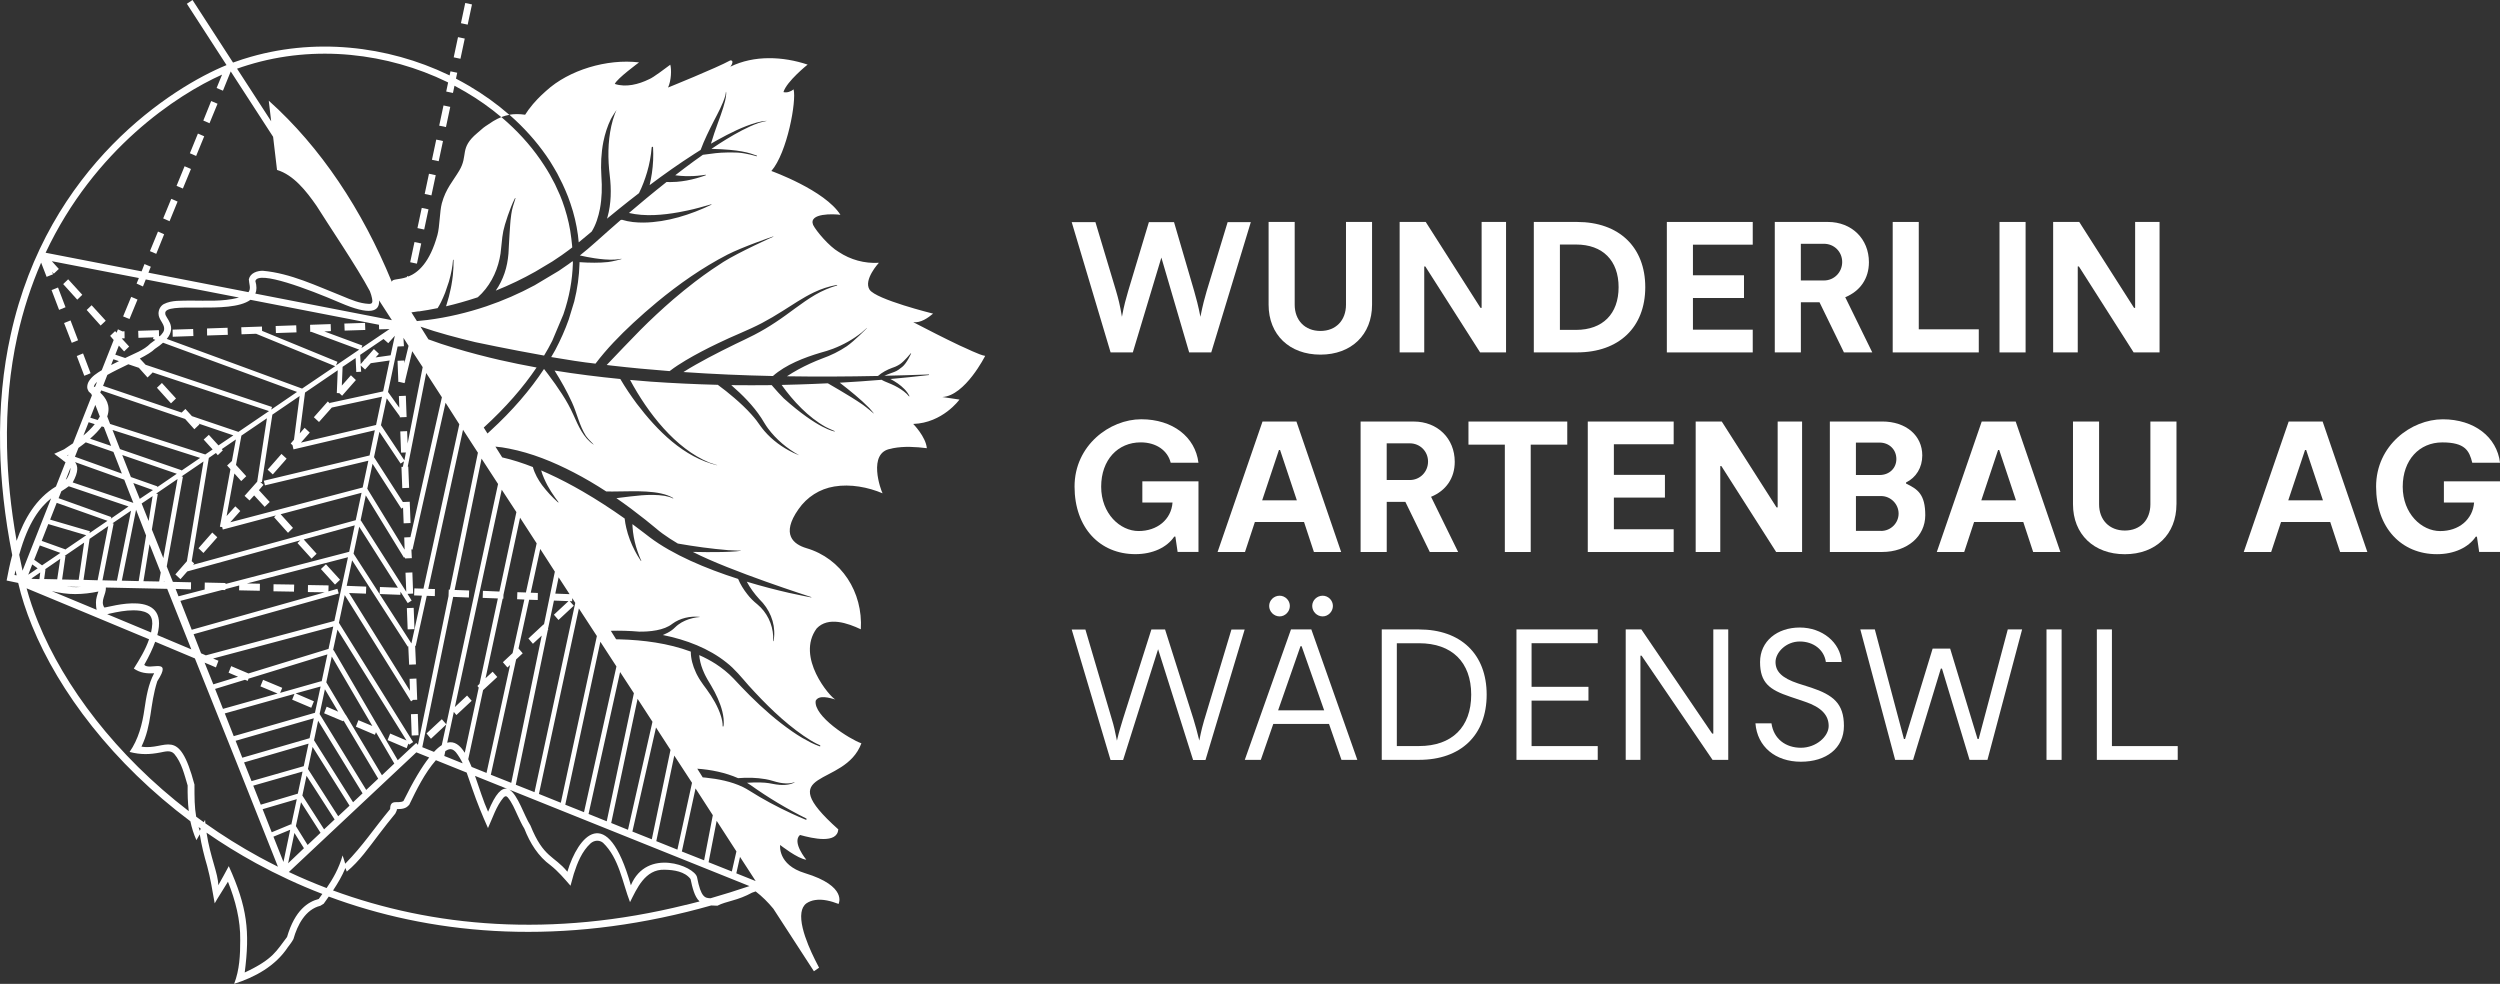 <?xml version="1.0" encoding="UTF-8"?>
<svg id="Ebene_2" data-name="Ebene 2" xmlns="http://www.w3.org/2000/svg" version="1.1" viewBox="0 0 7032 2767.4">
  <rect x="0" y="0" width="7032" height="2767.4" fill="#333333" stroke="none"/>
  <defs>
    <style>
      .cls-1 {
        fill: #fff;
        stroke-width: 0px;
      }
    </style>
  </defs>
  <g id="Ebene_2-2" data-name="Ebene 2-2">
    <path class="cls-1" d="M3186.4,991.3l80.3-266.8,78.2,266.8h62.1l111.3-366.5h-65.2l-59.1,194.5c-2.7,9-5.4,19-8.2,29.9-2.8,10.8-5.9,24.8-9.3,41.9-3-15.4-5.9-28.8-8.8-40.1-2.8-11.3-5.8-22.2-8.8-32.6l-56.6-193.6h-70.7l-58.2,193.6c-3,10.4-5.9,21-8.8,31.8-2.8,10.8-5.8,24.5-8.8,40.9-2.7-16-5.3-29.7-8-40.9s-5.5-21.8-8.5-31.8l-58.1-193.6h-66.7l109.4,366.5h62.5Z"/>
    <path class="cls-1" d="M3859.4,624.3h-73.4v232.7c0,44-28.3,73.9-71.9,73.9s-72.4-29.9-72.4-73.9v-232.7h-73.4v232.7c0,84.5,58.7,140.5,145.8,140.5s145.2-56.1,145.2-140.5v-232.7Z"/>
    <polygon class="cls-1" points="4006.1 749.6 4009.2 749.6 4163.3 991.3 4236.2 991.3 4236.2 624.3 4167.5 624.3 4167.5 865.9 4164.3 865.9 4010.3 624.3 3936.9 624.3 3936.9 624.3 3936.9 991.3 4006.1 991.3 4006.1 749.6"/>
    <path class="cls-1" d="M4627.8,807.7c0-112.7-73.9-183.4-191.9-183.4h-121.6v366.9h121.6c117.9,0,191.9-70.7,191.9-183.4h0ZM4433.3,927.9h-45.6v-240.1h45.6c74.9,0,119.5,45.1,119.5,120s-44.5,120-119.5,120.1h0Z"/>
    <polygon class="cls-1" points="4930.1 927.3 4761.9 927.3 4761.9 838.2 4905.5 838.2 4905.5 774.3 4761.9 774.3 4761.9 688.2 4930.1 688.2 4930.1 624.3 4688.5 624.3 4688.5 991.3 4930.1 991.3 4930.1 927.3"/>
    <path class="cls-1" d="M5065.4,850.2h52.5l68.7,141h79.7l-76-155.2c42-17.2,66.6-52.5,66.6-98.5,0-65.5-48.2-113.2-115.4-113.2h-149.4v367h73.4v-141h0ZM5065.4,685.7h65c28.8,0,51.3,22.5,51.3,51.3s-22.5,51.9-51.3,51.9h-65v-103.3Z"/>
    <polygon class="cls-1" points="5565.9 926.3 5397.1 926.3 5397.1 624.3 5323.8 624.3 5323.8 991.3 5565.9 991.3 5565.9 926.3"/>
    <rect class="cls-1" x="5624.2" y="624.3" width="73.4" height="367"/>
    <polygon class="cls-1" points="5844.3 749.5 5847.5 749.5 6001.5 991.3 6074.4 991.3 6074.4 624.3 6005.7 624.3 6005.7 865.9 6002.6 865.9 5848.5 624.3 5775.1 624.3 5775.1 624.3 5775.1 991.2 5844.3 991.2 5844.3 749.5"/>
    <path class="cls-1" d="M3208.5,1244.3c44,0,76,23.1,84.4,57.2h78.1c-8.9-72.4-72.4-122.2-160.9-122.2s-187.6,73.4-187.6,189.3,71.2,190.3,171.4,190.1c47.7,0,88.1-18.4,109-49.3h3.2l6.3,43h58.7v-198.6h-157.9v59.7h84.9c-3.6,48.2-43.4,80.2-95.4,80.2s-105.3-48.8-105.3-124.7,47.2-124.7,111.2-124.7h0Z"/>
    <path class="cls-1" d="M3646.6,1185.7h-95.4l-126.4,367h77.1l27.8-84.4h138.3l27.8,84.4h76.6l-125.8-367ZM3550.2,1407.4l47.2-141.6h3.2l47.2,141.6h-97.6,0Z"/>
    <path class="cls-1" d="M3900.6,1411.6h52.4l68.7,141h79.7l-76.1-155.2c42-17.2,66.6-52.4,66.6-98.5,0-65.5-48.2-113.2-115.4-113.2h-149.4v367h73.5v-141h0ZM3900.5,1247h65c28.8,0,51.3,22.5,51.3,51.3s-22.5,51.9-51.3,51.9h-65v-103.3Z"/>
    <polygon class="cls-1" points="4305.6 1552.7 4305.6 1250.7 4408.4 1250.7 4408.4 1185.7 4130.5 1185.7 4130.5 1250.7 4232.8 1250.7 4232.8 1552.7 4305.6 1552.7"/>
    <polygon class="cls-1" points="4707.7 1249.6 4707.7 1185.7 4466.1 1185.7 4466.1 1552.7 4707.7 1552.7 4707.7 1488.7 4539.5 1488.7 4539.5 1399.6 4683.1 1399.6 4683.1 1335.7 4539.5 1335.7 4539.5 1249.6 4707.7 1249.6"/>
    <polygon class="cls-1" points="5000.2 1427.3 4997.1 1427.3 4843 1185.7 4769.6 1185.7 4769.6 1552.7 4838.8 1552.7 4838.8 1311 4841.9 1311 4996 1552.7 5068.9 1552.7 5068.9 1185.7 5000.2 1185.7 5000.2 1427.3"/>
    <path class="cls-1" d="M5147,1552.6h147.3c70.3,0,121.1-44,121.1-103.3s-21.5-73.4-54-89.1v-3.2c28.2-13.6,45.6-41.9,45.6-76,0-55.5-45.1-95.4-112.7-95.4h-147.3v366.9h0ZM5291.1,1493.3h-70.7v-98h70.7c27.2,0,49.3,22.6,49.3,49.3s-22,48.8-49.3,48.8ZM5220.3,1244.9h66.6c27.3,0,47.2,19.9,47.2,46.1s-19.9,45.1-47.2,45.1h-66.6c0,0,0-91.2,0-91.2h0Z"/>
    <path class="cls-1" d="M5669.6,1185.7h-95.4l-126.4,367h77.1l27.8-84.4h138.4l27.8,84.4h76.6l-125.8-367h0ZM5573,1407.4l47.2-141.6h3.2l47.2,141.6h-97.6Z"/>
    <path class="cls-1" d="M6122,1418.4v-232.7h-73.4v232.7c0,44-28.3,73.9-71.9,73.9s-72.4-29.9-72.4-73.9v-232.7h-73.4v232.7c0,84.4,58.7,140.5,145.8,140.5s145.2-56.1,145.2-140.5Z"/>
    <path class="cls-1" d="M6437.6,1185.7l-126.4,367h77.1l27.8-84.4h138.4l27.8,84.4h76.6l-125.8-367h-95.4,0ZM6436.4,1407.4l47.2-141.6h3.2l47.2,141.6h-97.6Z"/>
    <path class="cls-1" d="M6874.2,1413.6h84.9c-3.6,48.2-43.4,80.2-95.4,80.2s-105.3-48.8-105.3-124.7,47.2-124.7,111.2-124.7,76,23.1,84.4,57.2h78.1c-8.9-72.4-72.4-122.2-161-122.2s-187.6,73.4-187.6,189.3,71.2,190.3,171.4,190.1c47.7,0,88.1-18.4,109-49.3h3.2l6.3,43h58.7v-198.6h-157.9v59.7h0Z"/>
    <path class="cls-1" d="M3691,1704.4c0,16.2,13.6,29.4,29.4,29.4s28.8-13.7,28.8-29.4-13.1-28.8-28.8-28.8-29.4,12.6-29.4,28.8Z"/>
    <path class="cls-1" d="M3569.9,1704.4c0,16.2,13.6,29.4,29.4,29.4s28.8-13.7,28.8-29.4-13.1-28.8-28.8-28.8-29.4,12.6-29.4,28.8Z"/>
    <path class="cls-1" d="M3631.3,1770.4l-130,367h45.1l35.1-101.2h156.7l35.1,101.2h44.6l-129.4-367h-57.2ZM3595.1,1998l62.9-180.3h3.2l63.4,180.3h-129.5,0Z"/>
    <path class="cls-1" d="M3991.4,1770.4h-104.8v366.9h104.8c117.9,0,190.3-69.7,190.3-183.4s-72.4-183.4-190.3-183.4h0ZM3991.4,2098.6h-62.4c0,0,0-289.3,0-289.3h62.4c92.8,0,146.8,53.4,146.8,144.6s-54,144.6-146.8,144.6h0Z"/>
    <polygon class="cls-1" points="4265.5 2137.4 4494.1 2137.4 4494.1 2098.6 4308 2098.6 4308 1970.7 4468 1970.7 4468 1931.9 4308 1931.9 4308 1809.2 4494.1 1809.2 4494.1 1770.4 4265.5 1770.4 4265.5 2137.4"/>
    <polygon class="cls-1" points="4819.2 2063.5 4816 2063.5 4616.8 1770.4 4572.8 1770.4 4572.8 2137.4 4614.2 2137.4 4614.2 1844.3 4617.4 1844.3 4817.1 2137.4 4861.2 2137.4 4861.2 1770.4 4819.2 1770.4 4819.2 2063.5"/>
    <path class="cls-1" d="M5093.7,1933.9l-36.1-11.5c-45.6-15.2-63.4-33.6-63.4-60.3s29.4-57.7,68.2-57.7,68.7,23.6,73.4,57.7h44.5c-3.7-55-54.5-97-117.9-97s-111.7,38.3-111.7,97,26.7,78.1,84.4,97.5l42,14.2c46.7,15.7,66.6,38.3,66.6,68.2s-35.6,61.3-78.1,61.3-76.6-24.6-82.8-68.7h-45.1c5.2,66.1,56.6,108,127.8,108s121.1-37.8,121.1-100.7-29.9-87-92.8-108h0Z"/>
    <polygon class="cls-1" points="5565.6 2078.7 5562.5 2078.7 5485.4 1824.4 5436.1 1824.4 5358.5 2078.7 5355.4 2078.7 5273.5 1770.4 5232.7 1770.4 5330.7 2137.4 5381.1 2137.4 5459.2 1880.6 5462.4 1880.6 5540 2137.4 5590.3 2137.4 5687.8 1770.4 5647.5 1770.4 5565.6 2078.7"/>
    <rect class="cls-1" x="5756.4" y="1770.4" width="42.5" height="367"/>
    <polygon class="cls-1" points="5940.4 1770.4 5898 1770.4 5898 2137.4 6125.5 2137.4 6125.5 2098.6 5940.4 2098.6 5940.4 1770.4"/>
    <path class="cls-1" d="M3387.8,2023.1c-2.1,6.9-4.3,15-6.7,24.6-2.4,9.5-5,21.4-7.7,35.4-2.8-11.6-5.5-22.3-8.2-32s-5.5-19.2-8.2-28.4l-79.9-252.1h-38.5l-80,252.1c-2.8,8.9-5.5,17.8-8.1,27-2.8,9-5.7,20.3-8.8,33.6-2.4-12.3-4.7-23.3-6.9-32.8-2.2-9.5-4.7-18.8-7.5-27.7l-74.3-252.1h-38.5l109.2,367h35.4l98.4-311.6,98.4,311.6h34.9l110.2-367h-37.2c0,0-75.9,252.5-75.9,252.5h0Z"/>
    <polygon class="cls-1" points="231.5 829.2 191.7 785.6 177.7 799.1 217.3 842.9 231.5 829.2"/>
    <polygon class="cls-1" points="297.4 902.1 257.7 858.6 243.8 871.9 283 915.7 297.4 902.1"/>
    <polygon class="cls-1" points="184.3 864.2 163.2 808.7 145 815.9 166.2 871.6 184.3 864.2"/>
    <polygon class="cls-1" points="237.1 1057 254.8 1049.8 233.6 994.1 215.9 1001.3 237.1 1057"/>
    <polygon class="cls-1" points="198.4 901.3 180.2 908.6 201.8 964.3 219.6 957.1 198.4 901.3"/>
    <polygon class="cls-1" points="558.2 1542.1 572.2 1555.4 611.2 1511.3 597.1 1497.9 558.2 1542.1"/>
    <polygon class="cls-1" points="574.4 383.4 556.7 375.7 534.1 431.1 551.7 438.7 574.4 383.4"/>
    <polygon class="cls-1" points="1146.7 1770.3 1165.9 1769.6 1163.6 1709.7 1144.4 1710.5 1146.7 1770.3"/>
    <polygon class="cls-1" points="495.1 1120.8 455.4 1077.3 441.4 1090.7 480.9 1134.5 495.1 1120.8"/>
    <polygon class="cls-1" points="485.5 927.2 485.8 947.2 544 945.2 543.3 925.4 485.5 927.2"/>
    <polygon class="cls-1" points="1026.8 908.2 968.6 910.1 969.4 929.9 1027.5 928.1 1026.8 908.2"/>
    <polygon class="cls-1" points="582.3 923.9 582.5 943.7 640.8 941.8 640.1 921.9 582.3 923.9"/>
    <polygon class="cls-1" points="611.9 291.8 594 284.2 571.9 339.1 589.3 346.7 611.9 291.8"/>
    <polygon class="cls-1" points="775.4 917 776.1 936.8 834 934.9 833.2 915 775.4 917"/>
    <polygon class="cls-1" points="537.1 475.4 519.2 467.6 496.6 522.8 514.4 530.3 537.1 475.4"/>
    <polygon class="cls-1" points="916.8 1587.2 902.6 1600.6 942.3 1644.3 956.5 1630.7 916.8 1587.2"/>
    <polygon class="cls-1" points="769.2 1663.2 826.9 1664.2 827.5 1644.3 769.4 1643.4 769.2 1663.2"/>
    <polygon class="cls-1" points="386.8 842.6 369 835 346.3 890 364.2 897.4 386.8 842.6"/>
    <polygon class="cls-1" points="1155.9 2008.9 1158.1 2068.9 1177.3 2068.1 1175.2 2008.2 1155.9 2008.9"/>
    <polygon class="cls-1" points="752.8 1321.1 767.3 1334.5 806.2 1290.2 791.7 1276.8 752.8 1321.1"/>
    <polygon class="cls-1" points="461.7 659 444.4 651.3 421.7 706.4 439.5 714 461.7 659"/>
    <polygon class="cls-1" points="499.5 567 481.7 559.3 459 614.3 476.9 622.3 499.5 567"/>
    <rect class="cls-1" x="1201.1" y="413.1" width="58.1" height="19.4" transform="translate(561.2 1538.4) rotate(-78)"/>
    <rect class="cls-1" x="1221.4" y="317.1" width="58.1" height="19.4" transform="translate(671.3 1482.2) rotate(-78)"/>
    <rect class="cls-1" x="1262.2" y="125" width="58.1" height="19.4" transform="translate(891.5 1369.9) rotate(-78)"/>
    <rect class="cls-1" x="1282.6" y="29" width="58.1" height="19.4" transform="translate(1001.5 1313.8) rotate(-78)"/>
    <rect class="cls-1" x="1139.9" y="701.2" width="58.1" height="19.4" transform="translate(230.9 1706.8) rotate(-78)"/>
    <rect class="cls-1" x="1180.7" y="509.1" width="58.1" height="19.4" transform="translate(451.1 1594.6) rotate(-78)"/>
    <rect class="cls-1" x="1160.3" y="605.2" width="58.1" height="19.4" transform="translate(341 1650.7) rotate(-78)"/>
    <path class="cls-1" d="M1177.4,876.1c17.9-2.6,35.8-5.7,53.6-9.4,3.6-5.6,6.7-11.4,9.6-17.2,4.1-8.6,8-17.2,11.5-26.2l10.6-31.2h0c3.2-10.8,5.8-21.9,7.9-33,.4-3,1.8-11.2,2.2-14.2.3-3,.9-10,1.4-13.6,0-.4.3-.7.8-.7s.8.3.8.9c0,14.2-.4,28.6-2,42.9-1,9.3-2.4,18.5-4,27.6l-2,10.1c-3,14.8-6.8,29.4-11.4,43.8-.5,1.7-1.2,3.7-1.8,5.7,28.7-6.7,57-14.8,85-24,1.5-.4,2.9-.9,4.4-1.5,31.6-27.9,52.5-67.2,61.2-108.3,1-4.6,1.9-9.5,2.7-14.4l2.8-25.8c3.3-33,4.2-40.7,17.8-81.3,5.8-16.6,12-33.2,20-48.8.2-.3.6-.5.9-.3.4.2.6.7.4,1.2-4.7,14.7-9.8,29.4-11.7,44.6-4.1,31.4-2.1,22.9-5,57.8-.8,10-1.3,20.1-1.7,30.2l-.3,5.9c-.3,5.7-.5,11.2-.9,16.7-1.6,18.5-4.9,37-11,54.7-5.9,17.4-14.2,34.1-24.7,49.2,38.5-15.5,75.9-33.4,111.8-53.7l47.5-28.4c8.5-5.5,18.1-12.3,26.5-17.8,2.2-1.7,15.9-11.5,18.5-13.4,3.6-2.7,7.2-5.4,10.8-8.2,0-1.5-.2-3-.3-4.5l-2.3-21c-3.3-29.1-9.8-57.3-18.5-84.8l-6.5-19.1-.5-1.4c-2.2-5.4-4.1-10.6-6.3-16l-14.2-31.2c-9.2-18.3-19.2-35.9-30.4-53-28.1-43.7-62.9-84.1-103-120.4l-15.6-13.7c-.6-.5-1.3-1-1.9-1.5-7.2,2.8-14.2,6.4-21.4,10.6-.9.5-1.7,1-2.6,1.6l-20.5,13.5c-8.5,5.6-15.2,13-23.2,19.2-51.2,42.9-24.4,62-50.7,105.8-17.2,29.1-37.8,50.6-48.9,91.8-6.3,23.7-5.8,65.5-12.4,89.2-21.6,77.9-54.2,105.5-81.2,116.5l-4.2-.9-.6,2.7c-23.3,8.1-41.2,4.6-42.1,13.1-.3-.3-.4-.5-.7-.8-82.8-201.5-199.2-377.4-345.6-508.5,2,17.3,4.3,37.2,6.8,58l-96-148c10-3.6,20.2-6.9,30.3-10,190.6-58.8,393.9-33.5,560.5,47.3l2.9,1.5-5.4,25.5,19,4,4.3-20.4c10.2,5.7,20.9,11.5,31.1,17.4,35.9,21,69.6,44.8,100.5,70.9,7.3-2.9,14.8-5.1,22.6-6.4l-.7-.7c-34.4-30-72.3-57.2-112.8-80.9-12-7.1-24.2-13.7-36.5-20.2l3.5-16.6-19-4-2.5,11.6-3-1.5c-171.1-82.1-379.6-106.9-574.7-45.3h0c-1.1.3-2.2.7-3.3,1-.8.3-1.5.4-2.2.7h0c-8.7,2.8-17.3,5.8-25.9,8.9L541.5,0l-15.9,10.6,111.6,172.5C487.2,244.3,134.4,464.9,29.9,942.4,8.8,1037.4-2,1142.8.3,1258.7c2.1,93.7,12.6,194.3,34.1,302.7-6.4,24-11.5,48.2-15.8,71.5,11,2.3,21.9,4.6,32.6,6.8h-.3l.4.4c8.8,38.5,21.9,78.6,38.5,119.5,75.4,185.5,228.4,388.2,445.7,550.5,3.8,18.2,9.3,36,17,53.1,3-5.4,6.4-11,9.4-16.4,4.8,30.3,12.3,60.3,20.9,89.5,9.5,34.9,14.6,69.4,21.1,104.7,3.6-7.6,33.1-53.3,37.3-60.9,20.9,52.3,35.4,107.6,34.5,164.6,0,41.1-1.8,83.1-17.1,122.6,58.3-18.4,116.2-49.9,151-102.9,5.7-7.6,11.4-14.6,15.8-23,11.2-39.7,33.7-83.3,75.7-93.6,3.1-1.9,6.4-3.9,9.4-5.8,4.7-6.6,9.5-13.3,14.2-20.1,282.1,104.8,622.5,138.5,1008.4,42.9,22.2-5.5,44.7-11.5,67.3-17.9,5.8.3,11.7.4,17.5.7,12.7-6.6,26.8-10,40.8-14.2,19.5-5.3,38.6-12.5,56.5-22.4,3.4-1.2,6.9-2.4,10.3-3.6,18.5,14.2,34.9,30.6,49.8,48.7l114.1,175.9,14.4-10h0v-.2c-7.4-14.6-57.1-104.5-49.5-155,1.6-10.7,5.9-19.7,13.8-25.7,7.5-5.1,15.8-8.1,24.5-9.4,21.4-3.5,45.1,2.8,66.1,10.9,0,0,26.4-49.8-94.6-86.6-77.7-23.6-69.7-79.2-69.7-79.2,0,0,49.6,39.1,73.6,41.4,0,0-41.2-49.1-17.8-69.6,36.1,10,104.5,25.6,107.8-15.7-192.9-172.4,18.1-115.4,64.9-242.1-33.2-11.5-135.2-76.5-128.5-119.7,9.1-17.6,39.7-7.9,55.2-3.6-14.6-6.5-112.1-119.1-52.4-199.9,32.5-34.3,87.6-14.8,124.1,2.5,6.4-104.6-54.5-199.3-152.9-228.2-36.1-10.7-72.7-38.3-22.4-109.6,23.8-34.4,59.9-57.3,100.8-63.9,45.5-7.6,95.1,2,135.7,19.2-4.6-8-43.7-115,23.6-125.4,2-.5,3.9-.9,5.9-1.5,31.1-5.9,63.9-3.9,95,0-2.9-32.4-38.3-68.2-38.3-68.2,82.7-2.8,129.9-68.2,130.1-68.6l-48.1-7.1c64.2-3.7,120.4-115.8,120.4-115.8-15.8-2-56.6-23-71.8-29.2-41.9-19.9-91.1-45-130.6-65.6,21,2.7,41.4-11.9,55.9-24,0,0-160.8-39.7-178.7-67.5s26.2-75.5,26.2-75.5c-40.6,2.4-79.7-8.5-113.1-30.6-26.7-15.5-62.9-58.1-71.9-76-13.5-33.9,58.6-31,76.9-28.3-43.8-69.4-194.2-123.3-194.3-123.3,44.7-51.4,71.1-197.6,62.5-229.6-7.2,6-19,10.4-28.5,7.6,8.8-30,67.8-77.2,68-77.3-69.6-23.2-150.3-27-217.4,5.9,4.3-4.6,10.9-19-.2-17.7-37.2,20.6-174.7,76.2-175,76.3,9.2-19.9,10-50.8,6.3-64.2-11.1,7.9-47.9,36.6-60,41-28.9,14.2-64.9,23.5-96.1,13.1,5.8-14.9,68.2-60.5,68.2-60.6-90.4-10.8-197.4,21.6-261,79.8-1.4,1.2-2.7,2.3-3.9,3.5-7.3,6.5-14.2,13.1-20.9,20.1-4.3,4.5-8.4,9.1-12.4,13.7-10.4,12.4-17.2,22-22.2,30.1-16.7-2.4-31-2.3-44.4,0l16.4,14.8c37.8,35.3,70.8,74.2,97.9,116,6.9,11.6,14,22.6,20.4,34.4l14.8,29.4c5.6,11.8,10.8,24,15.6,36.2l6.8,19.1c9.9,28.5,16.9,58.3,21,88.5l2.2,20.6c8.2-6.8,20.3-16.7,28.2-23.4,2.7-2.3,5.6-4.7,8.4-7.1,11.9-19.2,18.7-41.6,23.1-64,5.6-29.7,6.3-60.5,4.1-91.4-2.2-32.5-.7-65.4,5.6-97.4,4.5-21.9,11.2-43.4,21-63.4,4.6-8.9,15.9-25.6,16-25.7,0,0,.2,0,0,0,0,.2-3.3,7.2-4.7,11-4.2,10.9-7.4,22.6-10,34-10.1,45.7-10,93-4.4,139.3,4.7,38.4,4.3,79.1-6.4,117.1-.4,1.5-.9,3-1.5,4.5,12.1-10,23.9-19.7,34.7-28.3,18.4-14.7,36.7-29.4,55.4-43.6,9.4-18.8,16.8-38.8,22.8-58.9,6.7-22.8,11-46,12.9-69.6,0-1.2,1-2,2.2-2s1.6.7,1.7,1.6c1.4,24.2.3,48.9-3.3,73-1.6,10.8-3.9,22.5-6.4,33.4,41-30.8,82.9-60.4,126.1-88.1,5.8-3.7,11.5-7.3,17.4-11,10.3-28,23.7-54.8,37.2-81.4,11.6-22.4,24.9-46.5,32.1-70.8.9-3.5,1.8-10.5,1.8-10.8,0-.3.3-.9.6-.2s.3,3.9.3,5.8c-.9,13.1-4.7,25.9-8.5,38.5-4.1,13.6-9.9,29-14.8,42.6-7.1,19.5-13.8,39-19.7,58.8,5.9-3.5,11.8-6.8,17.7-10.1,35.4-19.5,71.9-38.2,111-49.4,8.9-2.3,19.9-4.9,27.6-4.7.4,0,.3.3,0,.3-.5,0-15.2,3.2-22.4,5.6-16,5.7-31.4,12.9-46.5,20.7-29.6,15.5-58.2,33.3-86,52.1,80.6,2.1,105.6,10.9,127.6,18.9,1.3,1.2,0,2.1-1,1.9-.9-.3-26.5-8.3-52.1-10.3-19.3-.6-42.8-.6-62,1.5-12.2,1.4-24.5,2.9-36.6,4.7-8.8,6.2-17.4,12.5-26.1,18.6-17.4,12.7-34.6,25.8-51.6,38.9,1.5.2,2.8.3,4.4.6,15.5,2,31.7,2.3,47.4,1.6,2.2-.2,8.2-.5,10.3-.7,3.2-.3,8.8-.9,12-1.3,2.9-.4,8-1.2,11.2-1.6.4,0,.9.2.9.6s0,.9-.5.9l-5.8,2.1c-2,.7-4.7,1.7-6.6,2.2-3.9,1.3-9.4,3-13.4,4-18.2,5.1-36.9,8.6-55.8,10.1-6,.4-12.2.7-18.1.7s-6.9,0-10.4-.3c-20,15.8-39.7,31.9-59.5,48.2,0,.3-.3.5-.3.9,0,0-.4-.2-.4-.3-15.3,12.7-30.5,25.5-45.6,38.4,45,10.5,95.2,6,140.3-2.1,7.8-1.4,16.7-3.2,24.5-4.9,22.3-4.5,44.8-11.3,66.7-17.4.7-.2,1,.8.4,1.2-58.5,28.1-124.9,49.3-190,50.2-20.6.2-41.6-1.6-61.6-7.9h0c-1.3.3-2.3.4-3.6.7-14.8,12.9-50.4,44.1-70.2,62-13.9,12.4-30,26.3-44.6,37.7h0c13.7,3.1,27.7,5.8,41.6,7.9,18.5,2.7,37.2,4.6,56.1,3.8,6.3-.3,17.8-2.2,18.7-2.3.9-.2.9.7.3.9-1.6.8-24.7,6.7-37.4,8.2-12.8,1.4-25.6,1.9-38.5,1.9s-27.8-.5-41.8-1.5c0,1.5,0,2.9,0,4.4-1,34.8-5.8,70.1-14.8,106.1l-15.6,51.1c-10,28.2-22.6,56.7-37.8,85.5l-11.4,19.8c44.7,7.7,89.1,14.6,124.6,18.5,31.4-41.5,68-79,106-114.3,21.4-19.7,44.9-40.6,67.4-59.1,61.1-50.5,127.1-96.7,197.7-133.2,41.1-21.1,127.8-51.2,128.8-51.2.6-.2.9.4.3.7-.7.3-95.9,43-140.2,70.8-10,6.3-23.2,15.1-32.7,21.6-15.9,10.9-32.3,22.8-47.6,34.5-20,15.3-41.6,32.9-60.9,49.4-31.8,27.5-63.5,56.9-93.1,86.7-28.2,28.6-63.4,65.6-94.2,97.9,4.3.5,8.7.9,13.1,1.6,54.5,6.3,109.3,11.4,163.9,15.6.5-.3.9-.8,1.6-1.2,13.7-10.6,28.8-20.1,43.5-29,29-17.2,60.6-33.7,91.2-48.2,40.7-20.1,83.4-35.8,123.2-56.7,19.8-10.5,39.2-21.9,58.2-34,28.9-18,57.3-37.7,88.2-52.4,20.3-9.8,42-16.9,64-20.9.6,0,1.4.3,1.6.9,0,.2,0,.4-.3.5-21.6,6.2-42.2,15.1-61.6,26.3-39.1,22.9-73.7,52.6-111.8,77.4-19.1,12.8-39,24.5-59.4,35.1-17.4,9.1-36.2,17.6-53.8,26.2-24.9,12.2-51,25.2-75.4,38.2-23.4,12.7-47.6,25.8-70.4,40.4,83.8,5.8,167.7,9.4,251.7,11.2,36.1-32,88.3-52,133.6-65.5,11.8-3.2,24-6.8,35.4-11.2,29-11.1,56.6-26.5,80.9-45.9,4.8-4,14.1-12.3,14.2-12.5.2-.2.8-.3.4.3-.3.6-35.8,36.6-56.7,51-21.3,14.4-44.7,25.8-68.9,34.4-23.2,8.8-45.8,19.1-67.5,30.9-10.9,6-21.6,12.4-32,19.2,85.4,1.4,170.7.9,256.1-.9,11.7-10,25.4-17.5,40-22.8,3.2-1.2,6.9-2.3,10-3.8,4.2-1.8,8.2-4.1,12.1-6.7,12.1-8.2,30.1-30.4,30.3-30.6.2-.3.9-.7.9.3,0,1-12.6,28.2-25,38.1-6.9,5.5-14.2,11.4-22.4,14.2-6.4,2.1-12.5,4.4-18.7,6.9-3,1.3-6.1,2.6-9.2,3.9,41.6-.9,83.4-2.2,124.9-3.7.4,0,.8.3.8.7s-.3.9-.9,1c-35.9,4.1-71.7,7.9-107.6,11.1,7.1,3.9,14.2,8,20.8,12.7,13,9.3,25.3,20.6,32.4,35,.2.4,0,.9-.3,1.3-.2,0-.5,0-.6,0-8.6-10.5-19.7-18.5-31.4-25.2-11.7-6.9-24.4-11.8-36.9-17-3-1.5-6.2-2.8-9-4.6-39.1,3.2-78.4,6-117.7,8.2,28.8,22.4,57.4,45.1,83.1,71.2,4.5,4.7,12.3,14.5,12.6,15s-.3.5-.4.3c0-.3-19.6-16.8-30-24.2-21.3-14.7-43.4-28.1-65.6-41.2-10.8-6.3-22.2-13.2-33.2-19.4-27.5,1.4-54.9,2.4-82.3,3.3-15.8.5-31.8.9-47.7,1.3,32.7,45.9,75.4,91,123.4,117.9,8.2,4.5,24.3,11,25.6,11.8s0,1.5-.3,1.2c-.3-.3-45.1-5.8-142.7-93.1-10.1-10.3-19.9-20.9-29.3-31.9-1.6-1.8-3-3.6-4.5-5.3-38,.4-76.1.4-113.8,0,31.7,27.6,61.4,57.3,84.6,92.6,6.3,9.8,11.6,19.7,18.5,28.9,23.2,31.3,53.7,56.8,87.9,75.7,0,0,0,0,0,0-6-2.2-11.9-4.7-17.6-7.5-30.2-14.7-58-34.9-80-60.4-8.2-9.4-15.3-20-22.6-30-4.1-5.1-9.5-11.9-14-16.7-15-16.9-31.9-32.5-49.1-47.3-6.9-5.9-15.4-13-22.6-18.7-7.5-6-15.2-11.8-23-17.5-62.2-1.6-126.4-4.6-187.9-8.9-19.7-1.6-39.2-3.1-58.9-4.9,49.5,92.4,127.5,193.2,222.9,232.4,7.4,2.9,23.1,7.1,22.6,7.9-95.2-22.8-168.8-97.5-226.4-173.1-16.7-22.4-32.4-45.7-46.6-69.8-61.8-6.1-123.5-13.8-184.9-23.7,18.1,28.8,34.8,58.4,48.9,89.3,14.3,31,20.8,65.2,39.1,94.2,6.1,9.4,23.1,24.7,22.3,25.2-29.2-19.4-43.4-53.1-57.2-83.9-9.2-20.7-20-40.1-32.3-58.9-12.2-19-25.2-37.2-38.8-55.2-3.8-5.1-7.7-10.1-11.7-15.2-38.5,58.4-88.4,116.9-151.7,174.8l-7.3,6.7-10.5-16.7c61.6-56.3,110.8-112.8,148.6-168.9-34.6-6.3-69.1-13.3-103.3-21.1l-27.9-6.6c-46.4-11.3-92.4-24.2-137.9-39.1-11.8-4-23.4-8.1-35.1-12.4l-22.3-35.7c50.5,17.5,102.2,31,154.2,43.6,0,0,94.6,20.2,193.4,37.7l11.6-19.9c4.1-7.4,7.9-14.6,11.5-21.8l31.2-74.1c16.8-48.8,25.3-96.9,26.7-143.5,0-1.8,0-3.6,0-5.4-.6,0-1.2,0-1.8-.2-3.7,2.7-7.2,5.3-10.5,7.8-8.7,6-18.5,13-27.3,18.8l-68,40.6c-43.4,23.4-89,43.3-135.7,59.1-53.7,18.1-109.4,31.3-165.7,38.5-9.9,1.3-19.7,2.2-29.7,3.1l-15.4-24.5,20.5-3.1h0ZM1401,1361.1l-145.7,676.3-12.5-14.4-43.1,40.1,12.5,14.9,43-40.1-12.6,58c-6.9,4.4-14.1,10.6-21.9,19l-32.9-13.2,86.9-422.8,44.2,1.8.7-19.8-40.9-1.5,75.8-369.4,46.3,71.2h0ZM1599,1690.9l-41,38.2,12.9,14.8,43.1-40.1-11.5-13,6.8.5.4-8.9,8.4,13.4-114.6,532.4-52.7-20.9,90.2-435.5,1.5-1.2-1.2-1.2,16.8-80.1,40.9,1.5h0ZM1561.9,1669.7l9.4-45.8,30.8,47.3-40.2-1.5h0ZM1980.6,2419.9l-62.7-24.8,38.5-177.4,48.6,75.3-24.5,127ZM2015.8,2308.8l55.6,86-12.9,56.5-65.4-26,22.7-116.5h0ZM1905.3,2389.8l-59.3-23.8,50.6-240.7,49.9,76.6-41.1,187.8h0ZM1833.4,2360.8l-54.6-21.8,66.4-292.7,40.8,63-52.6,251.5h0ZM1766.3,2334l-47.1-19.1,74.2-349.2,41.9,64.5-68.9,303.8h0ZM1706.6,2310.1l-51.1-20.6,88.7-399.2,38.8,59.5-76.4,360.4h0ZM1642.7,2284.5l-52.7-21,98.7-458.4,45.2,69.5-91.2,409.9ZM1678.9,1789.1l-101.4,468.9-61.6-24.8,112.4-521.7,50.6,77.6h0ZM1530.1,1756.9l-.7-1-43.1,40.1,12.7,14.8,24.8-23-85.7,414.2-57.5-22.8,71.2-324.4,18.5-17.2-11.8-13.7,30-137,24.1.8.3-19.8-20-.8,26.7-123,41.1,63.8-30.7,149.2h0ZM1426.6,2218.8c-15.1-3.5-32.5,12.2-53.7,64.5-13.2-29.1-24.6-66.5-36.8-100.9l90.6,36.4h0ZM1479.3,1666.5l-24.1-.8-.7,19.8,20.4.9-33.1,150.7-27.3,25.6,12.8,14.8,7.5-6.9-66.3,303.5-41.9-16.9c-3.1-7.6-6.2-14.9-9.5-21.8l41.7-194.2,40-37-13.1-14.8-20,18.3,48.2-223.7h1.9l.3-10.7,46.7-217.1,46.7,72.1-30.2,138.2h0ZM1404.7,1663.9l-46.3-2-.7,19.8,42.7,1.6-51.6,240.3-6,5.9,3.8,4.6-39.3,183.3c-13.5-21.6-29.3-33.8-49.4-28.4l18.6-86.5,7.3,8.8,43-40.1-13-14.8-34.4,32.4,131.9-611.4,41.2,63-47.8,223.7h0ZM1301.1,2146.1l-.2.9-51.2-20.6,3-13.9c4.4-2.8,9.2-5.1,14.4-5.3,6.3,0,11.4,4.5,15.4,9,7.3,9.3,13.3,19.3,18.5,29.9h0ZM1344.2,1273.8l-79,384.6h-2.9l-.7,18.4-86,418.3-4.8-5.4-52,48.6-180.6-310-1.5,1.2,12.5-58.5,194.3,311.9-46-19.6-7.3,18.4,53.7,22.8,4.8-13,2.2,3,11.2-7.2-208.8-335.5,16.4-77.9,186.5,298.9,5.8-4.2,11.5-.3-2.2-59.7-19.2.8,1,33.7-171.2-275.1,47.5,1.8.7-19.8-54.9-2.2,15.2-71.8,156.5,242.8,1.5-1.1,2.4,51.9,19.2-.8-2.3-52.3,1.6.3,31.1-140.9,22.7.8.3-19.9-18.8-.4,97.8-447.6,42.1,64.9h0ZM949,1656.2l-25.2,7.2.4-16.8-57.9-1-.3,19.8,47.5.7-374.2,105.3-31.9-81.3,117.1-30.6,9.4.3v-2.6l39-10.4-.4,13.7,58.3,1.2.3-19.8-36.4-.8,284.1-73.7-38.3,179.2-361.5,96.8c-4.5-2-8.9-3.8-13.4-5.8l-21-53.7,408.2-114.5-3.8-13.4h0ZM293.4,1708.8c-12.1-18.6,5.8-37.3,4.4-56.2l172.5,3.7c22.7,56.5,45.3,113.3,67.9,170.3-31.9-13.5-63.8-26.9-95.7-40.3,35.6-133.7-136.1-77.5-149.1-77.5h0ZM428.4,1753.5c-.4,8.7-1.6,17.2-3.5,25.5-41.1-17.2-82.2-34.3-123.4-51.4,3.2-.8,6.1-1.5,8.1-1.9,21.8-4.8,43.8-9,65.9-9,13.6.2,27.8,1.2,39.6,8.2,9.9,5.7,13.5,17.7,13.2,28.6h0ZM272.1,1715.3c-42.1-17.5-84.2-35-126.3-52.5,21.6,5,43.6,8.3,65.8,8.2,21.9,0,43.9-2.7,65.2-7.2-3.5,9.9-6.9,20.2-6.9,30.8.2,7.5.3,14.5,2.1,20.8ZM113.2,1610.2l-2.3,18.7-18.8-.6c-1.3-.3-2.7-.7-3.9-1l25.1-17.1h0ZM79.4,1616.6l11.3-29,15.2,11-26.5,18h0ZM96.1,1574.5l15.9-40.3,57.9,21-51.6,35-22.2-15.7h0ZM198.2,1316.3c0,.8.2,1.5,0,2.3-.6,9.8-5,18.6-9.5,27-1.1,1.4-2.4,2.7-3.7,3.9l13.1-33.2ZM189.5,1280.8c.9-.6,1.9-1.2,2.8-1.8l-1.3,3.3c-.5-.5-1-.9-1.6-1.5h0ZM193.5,1367.8l168,56.8-49.9,34.4,1.5-4.6-148.3-53.1,7.7-19.4c7.8-5.1,15-9.4,21-14.2h0ZM268.1,1139c4.3,10.9,8.5,21.7,12.7,32.6-.2.3-.3.6-.5.9-1.7,3.1-3.5,6-5.4,8.9l-20.9-6.5,14.1-36h0ZM264,1088.8c0-4.6,3.4-9.5,9-14.7l-5.2,13.1-3.8,1.6h0ZM360.9,1024.6l29.7,10,24.4,27.2,14.2-13.8-1.2-.8,328.7,109.1-86.1,58.5-130.8-44.3-18.3-20.2-10.6,10.2-221-75.1,12-30.8c17.2-9.8,38.5-20,59.1-30h0ZM312.5,1026.8l6.4-16.3,15.7,5.3c-7.3,3.5-14.7,7.2-22.1,11ZM911.9,932.3l18.9-.9-.7-19.8-57.9,2,.4,19.8h3.2l134.6,50-65.2,44.3,4.1-10-212.1-87-.3-12.2-58.3,2,.8,19.8,40.9-1.5,222.5,91.2-93.1,63-380.6-139.7c29.9-36.1-4.2-58.7-4.2-71-5.9-36.8,181.3,4.2,239.6-39l361.5,70.2.3,12.9,29.4-.8-79,53.5,2.6-7.2-107.2-39.7h0ZM1014.6,1028.1l12.3,11.3,16-17.8,53.1-7.6-18.3,86.9-150,32.5.8,2-6.4-6.2-39.3,44.4,14.5,13.4,36-40.6,141.2-30.5-16.7,79.5-211.3,49.6,24.8-28.2-14.4-13.4-13.7,15.6,14.8-114.8,92-62.7-2.6,64.1,7,.3,7.9,7.2,38.8-44.1-14-13.4-25.6,29,2.2-52.8,36.6-24.7,1.9,39.3,13.7-.8-1.3-17.6h0ZM745,1365.3l291.1-69.4-15.9,75.3-372.5,97.9,28.2-31.7-14-13.2-24.5,27.3,21.9-119.7,19.2,21.4,14.2-13.7-28.9-31.7,15.2-82.5,71.8-48.8-27.3,177.9h.3l-35.9,40.4,14,12.9,13-14.2,29.6,32.2,14.2-13.8-30.4-33.2,12.8-14.9-9.2-8.4,4.8.8,29.4-189.9,76.7-52.3-15.9,122.8-9.2,10.8,5.1,4.6,2.7,11.8,228.8-53.8-14.8,70.9-297.4,71.1,3.2,13.2h0ZM576,1638.7l-.4,19.5-73.5,19.1c-2.7-6.9-5.5-13.8-8.1-20.7l43.1,1.2.3-19.9-51.1-1.2c-6-14.4-11.5-28.9-17.3-43.4l45.5-252.4-4-.7,61.9-42.1-46.7,280.5-32.5,37.1,14.4,13.4,19.2-21.8,318.1-87.5-8.2,7.6,39.7,43.9,14.2-13.7-36.3-40.2,143.5-39.7-15.6,74.4-347.9,90.5v-2.7l-58.2-1.3h0ZM459.5,1570c-10.8-27-21.5-53.8-32.3-80.5l16.6-100.1-4.8-.8,60.4-41.2-40,222.6h0ZM462.4,1636h-1.5l.4-1.8c.3.3.9,1,1,1.8ZM337.5,1263.2c-7-18-14-35.9-21-53.8l246.5,78.6-52.7,35.9.4-1.2-173.2-59.5h0ZM497.3,1332.6l-55.2,37.8.7-2.3-74.6-26.3c-8.1-20.6-16.4-41.1-24.4-61.9l153.5,52.7h0ZM430.2,1378.4l-37.1,24.8c-5.8-14.6-11.9-29.8-18.1-44.6l55.2,19.8ZM429.2,1395.6l-11.1,69.9c-6.7-16.4-13.4-32.9-19.7-49.3l30.8-20.6h0ZM382.7,1433.8c9.4,24.5,19,48.6,28.2,72.5l-20.8,128.2-47.5-1.2,40.1-199.5h0ZM420.6,1530.7c10.7,26.7,21.2,53,31.5,79.7l-4.4,25.2-44.2-.8,17.1-104.2h0ZM543,1588.7l3.2-3.8-7-6.5,48.2-290.4,20-13.8,5.2,6.2,14.2-13.7-3-3.4,39.7-27.2-11.2,60.7-13.5,12.6,9.4,10.4-29.7,161.8,6.6,1,1.5,6.9,149.4-39.7-5.1,5,39.2,43.9,14-13.8-34.7-38.5,227.6-60.3-16.4,77.1-457.7,125.5h0ZM835.6,1102.4l-72.7,49.7,2.2-7.4-355.6-118.7-16.2-17.5c18.8-9.7,34.4-19,42.2-27.1,9.4-6.1,17-11.9,23.1-17.4l377.1,138.5h0ZM520.7,1178.4l26,29,14.4-13.8-2.6-2.2,97.9,33.2-41.9,28.2-27.1-29.7-14.5,13.3,25.2,27.8-20.7,14.1-267.7-85.8c-2.8-7-5.4-14.1-8.1-21.1,11-31.6-4.9-53.2-19.6-67l2.5-6.3,236.1,80.3h0ZM286.2,1199.3l6,1.9c6.7,18,13.5,35.4,20.4,53.1l-59.2-20.3c14.2-12.4,24.9-23.9,32.8-34.7ZM266.5,1193.1c-9.4,11.8-20.3,22.3-31.9,31.9l14.8-37.4,17.2,5.5h0ZM241.2,1244.2l77.8,26.9c8.1,20.6,16,40.9,23.8,61l-132-47.3,9.9-25c7.5-5.3,14.3-10.6,20.6-15.6ZM211,1299.8l138.5,49.5c8.5,21.8,16.9,43.9,25.6,65.2l-170.6-57.5h0c17.2-31,14.7-46.7,6.5-57.2h0ZM302.3,1465l-50.8,34.7,1.6-5.3-112.1-32.8,18.5-47.2,142.8,50.6h0ZM242.6,1505.5l-59.7,40.7.4-1.1-66-23.7,18.5-47.3,106.7,31.4h0ZM221.1,1631l-46.4-1,9.4-66.1-2.2-.3,54.8-37.4-15.4,104.9h0ZM226.6,1651c-14.3.9-27.5.4-39.8-.9l39.8.9ZM126.2,1601.7l43.3-29.8-8.6,57.6-36.7-.8,3.7-27.1h-1.8c0,0,0,0,0,0ZM274.6,1632.2l-39.7-1.2,17.1-115.3,52.5-36-29.9,152.4ZM319.6,1472.7l-3.2-.8,52.2-35.4-39.7,196.8-40.7-1,31.4-159.6h0ZM607.4,1877.3l7.1-18.8c-4.8-2-10.1-4.3-15.2-6.2l338.1-90-13.3,62.9-225.2,69.1-48.6-20.6-7.4,18.4,26.7,11.4-69.6,21.4-24.5-61c10.7,4.2,21.1,8.8,31.8,13.4h0ZM689,1912.1l7.9,3,2.2-6.2,221.8-68.2-16.3,76.7-.4-1.5-116.3,33,6-14.2-53.9-22.5-7.5,18.4,48.3,20.2-153.6,43.1-22.2-56.1,84-25.7h0ZM828.4,1951.6l-6.6,16.4,53.7,22.8,7.5-18.2-51.6-22.2,70.4-19.4-15.9,73.9-228.5,65.7-25.1-63.9,196.1-55h0ZM882.6,2020.4l-11.8,56-189.3,54.9-18.8-47.6,219.8-63.3ZM867.9,2091.7l-13.5,63.4-146.9,42-21-52.6,181.4-52.8h0ZM851,2170.3l-13.3,62.1-104.2,31-21.2-53.5,138.7-39.7h0ZM834.8,2247.9l-15.6,72.4-.7-1.8-54.2,22.5-25.6-64.9,96.1-28.2h0ZM816.3,2334l-19,90.5-28.2-71.1,47.1-19.4h0ZM828.1,2342.8l26.8,43.1-44.5,42.4,17.8-85.5h0ZM832.2,2323.7l14.5-67.1,54.9,85.9-36.4,34.2-33-53.1h0ZM850.8,2238.2h-.4l11.8-56.1,79,122.9-29.6,27.8-60.8-94.7h0ZM866.2,2163.1l13-62.2,104,165.3-31.9,29.7-85-132.8h0ZM883.3,2082.3l11.5-55,125,204.2-26.7,25.1-109.8-174.3h0ZM899,2008.2l14.9-69.5,37.4,63.1-32.5-14.1-7.1,18.6,53.4,22.5,1.2-2.2,97.5,163.6-33.7,31.7-131.2-213.7h0ZM972.4,2010.4h-.4l-54.2-91.2,15.4-72.5,114.2,195.4-39.3-16.4-7.1,18.3,53.5,22.8,3-7.2,51.6,88.1-34.8,32.9-101.7-170.1h0ZM1292,1193.3l-100.9,462.5-25.6-.8-.7,19.8,21.9.7-29.4,134h-.3l-162.5-252.3,15.9-75.6,108.8,171.5-50.5-2-.8,19.8,58.3,2.2.3-8.7,20.4,32,11.1-7.2-11.8-18.8,15.9-.8-2.2-59.5-19.3.8,2.2,53.8-127.9-201-.8.8,14.8-71.1,107.6,175.6,2.7-2v3.8l19.2-.8-1.2-24.8,3.1.8,93-413.2,38.5,60.3h0ZM1243,1117.3l-88.6,393.6-17.3.8,1,34.4-105-171.5,14.8-70.1,81.2,126.3,4.6-3.1,1.7,44.3,19.4-.8-2.3-59.9-19.3.8-81.2-126.3,15.2-71.1,59.7,89.3,9.4-6.4-3.1,15.4-4,.3,2.3,59.7,19.3-.8-2.4-59.7h-1.5l51.9-263.3,44.1,68.2h0ZM1134.8,950.2l14.4,22.6-11.8,48.8v-7.6l-19.2.8,2.2,59.5h4.6v.4l13,3,1-4.2h.8l-.3-2.6,20-83,29.4,44.8-42.3,214.8-1.5-34.8-19.2.8,2.2,59.7,13.5-.5-4.1,22.2-65.7-98.6-.4.5,16.4-76.3,36.7,50.4v3l19.2-.8-2.2-59.9-19.5.9,1.2,32.8-31.8-44.3,27-127.9,17.8-.8-1.4-23.7h0ZM1110.6,944.5l-11.8,54.9-42.3,6,9.4-10.2-14.2-13.4-24.8,28.2h-1.5v1.5l-10.8,12.6-1.5-26,65.7-44.6,13.3,11.8,18.5-20.9h0ZM1066.2,844.8l36.1,55.8-384-74.7c3.9-9.4,4.2-20.9,0-35.3,7.5-31,148.7,22.5,237.7,60.7,86,37.2,112.2,25.5,110.3-6.5h0ZM624.5,210.2l-15.2,37.3,17.8,7.6,21.9-54.2,119.2,183.9c4,33.3,7.8,66.3,11,93.2,46.5,14.1,82,58.9,111.2,101,30.8,49.6,115,173.6,150,240,1.3,3.4,2.5,6.9,3.6,10.3,1.7,6,3.3,12.2,3.4,18.5-.6,7.4-6.3,6.9-10.4,6.9-25.8-1.2-50-11.8-73.6-21.6-73-28.8-146-64.5-224.5-71.5-15.4,0-34.9,6.1-39,24.1.4,12.4,7,25.7-1,36.1l-281.4-54.8,6.7-16.8-17.8-7.5-8.1,20.6-270-52.4c137.3-291.8,370-444.5,496.1-500.9h0ZM40.8,1617.4c.9-4.6,1.8-8.9,2.8-13.3,1,4.7,2.1,9.4,3.2,14.2-2-.3-4-.7-5.9-.9h0ZM46.7,1521.2c-16.6-93.5-25.2-180.9-26.9-263-2.4-114.5,8.4-218.3,28.9-311.9,16.7-75.5,39.6-144.5,67-207.5l15.4,39.9,18.1-7.2-2.7-7,4.8,5.4,14.2-13.4-19.7-21.8,244.8,47.3-6.4,15.6,17.9,8.2,7.9-19.8,262.1,50.9c-.9.3-1.9.5-2.8.8-43.6,11-89,7.8-133.6,7.8-25.1.8-51.9-1.9-75,9.8-9.4,5.2-15,16-14.8,26.9,0,8.6,4.4,16,8.8,23.2,5,8.3,10.4,18.3,4.5,28.7-2.8,4.4-6.1,8.3-9.9,11.8l-2-.8-.3-16.4-58.3,1.8.7,19.8,42.7-1.5-1.9,4.6,6.8,2.5c-4.5,3.4-9.2,6.7-13.5,10-19.1,19.7-47,28.8-71.4,41.1l-27.8-9.4,10-25.5,14.8,16.4,14.2-13.7-20.9-22.8,8.1-.4-.3-19.9-5.5.5-13-5.9-3.8,9.6-4.1-4.6-14,13.4,10,11.6-33.6,85c-13.9,8.4-28.3,17.4-36.6,31.8-2.7,4.8-4.3,10.2-4.3,15.8s2.7,8.8,4.3,12.5c2.1,2.2,4.5,4.3,7.1,6.5.6,1.5,1.2,2.8,1.8,4.3l-53.2,134.8c-8.4,5.8-16.9,11.4-25.3,17-9.1,4-18.3,8.2-27.4,12.4,7.5,5.6,15.2,11.4,22.7,17,2.4,2.5,5.7,4.6,9,6.8l-26.9,68.2c-56.1,33.8-89.2,90.8-110.6,152.7h0ZM54,1560.5c25.7-92.9,59.7-134.6,89.8-158.8l-80.4,203.5c-3.3-15-6.4-30-9.4-44.7ZM107.9,1751.7c-13.7-33.2-24.6-65.7-33.1-96.9,114.9,47.8,229.9,95.3,344.5,143.3-10,29.4-26.9,56.9-42.9,82.4,17.6,12.3,36.2,14.6,57.2,13.2-16.6,31-22.2,66.4-27.3,101-6,42.2-16.9,84.7-41.8,120.4,31.7,8.1,56.4,7.4,87.1,1.4,12.3-2.2,27.8-7.6,38.5,4,21,24.8,28.4,58.2,37.7,88.9-.3,24,.3,48.2,3.2,72.2-205.8-157.8-350.6-352-423.1-530h0ZM561.9,2337c-1.2-3.6-2.2-7.1-3.3-10.6,2.1,1.5,4.1,3,6.2,4.5-.9,2-1.8,3.9-2.9,6.1h0ZM576.7,2306.3c-1.3,2.3-2.4,4.5-3.4,6.5-7.2-5.1-14.4-10.4-21.5-15.6-4.8-27.5-4.8-53.3-4.8-90.3-44.8-168.7-79.3-94.9-149.1-106.8,30-61.9,22.7-115.7,44.5-183.9,45-69.5-22.6-28.7-36.6-46.3,14.1-24.9,24-46.3,30.7-64.8,37.2,15.6,74.5,31.2,111.7,46.9,78.3,195.4,156.5,390.3,233.6,585.9-17.8-8.8-35.2-18-52.3-27.2-53.5-29.2-104.2-61-151.8-94.8-.3-3.2-.7-6.4-.9-9.6h0ZM896.7,2528.6c-29.8,7.7-67.1,31-89.3,107-30,38.5-37.5,61.8-119.1,99.9,14.9-115.3,7.5-183.9-44.8-299.2-11.5,21.3-17.8,33.2-29.6,53.8,0-32.9-22.2-77.2-33-148,44,30.6,90.6,59.3,139.3,86,58.9,32.1,121.1,61.2,186.5,86.4-3.4,4.9-6.9,9.5-10,14h0ZM918.6,2497.9c-36.3-13.9-71.8-28.9-106.1-45.1l358.6-336.6,36.1,14.5c-20.6,26.3-44.5,65.8-72.4,122.4-14.5,8.9-37.4-7.5-37.4,22.6-49.4,59.7-74.2,100.1-126.4,153.8-2.6-9.6-4.5-14.6-7.4-23.3-10.3,36.9-27.8,66.6-44.9,91.6h0ZM1929.1,2545.2c-379.6,94.2-714.2,61.7-992.3-40.5,13.3-20.1,25.6-40.9,34.8-63.2,1.3,3.4,2.5,6.9,3.8,10.2,36.1-29.8,62.2-67.9,90.6-105.1,15-19.7,30.2-39.2,46-58.3,1.6-3.9,4.6-8.2,4.6-12.4,7.3,0,15.8-.3,22.6-3.2,5-2,8.3-5.2,11.8-8.8,21.1-43.6,43.3-89,75.1-125.6l86.5,34.8c5.7,15.4,10.6,31.1,16.1,46.2,12.9,37.7,27.8,73.8,43.9,109.9,13.5-29.2,22.8-61,43.7-85.9,3.6-3.8,7.5-5.4,11.7-.6,12.4,14.8,19.6,33.1,27.7,50.4,6,12.8,11.8,25.8,19.3,38,15.6,40.1,39,77.9,73.7,102.9,21.2,16.8,38.5,37.2,56,57.4l9.3-33.4c10-31.1,22.8-63.3,47-85.6,10.2-9.1,24.6-10.4,35.2-1.8,45.2,43.4,54.4,111.2,75.9,167,18.5-36.6,42.2-93.5,97.3-91.2,26.1.4,56.9,5,73,26.3,2.4,11.8,5.2,23.9,9.2,35.4,3.5,10,8.3,20.2,16.1,27.5-12.9,3.3-25.8,6.6-38.5,9.8h0ZM1998.6,2526.6c-15-.6-26.9-1-38-59.4-7.4-30.8-141.3-83.9-186.1,23-67.1-237.2-148.8-137.9-178.6-38.2-37.5-45.8-66.9-38.2-103.9-130.1-17.8-27.5-35.5-87.1-59.4-100.8l675.5,271.3c-37.1,12.5-73.4,23.9-109.4,34.2h0ZM2071.1,2456.5l10.4-46.2,44.1,68-54.5-21.8ZM2268.7,2304.7c-.4.9-1.6,1.5-2.5.9-13.3-5.3-26.4-11.2-39.4-17.2-40.9-18.9-80.6-40.1-118.6-64.2-6.1-3.9-12.4-7.4-18.8-10.6-32.6-15.5-68.8-22.5-104.6-26.3-2.7-.3-5.5-.4-8.2-.7l-15.3-24.4c38.5,2.6,79.4,11,114.8,26.6,25.8-2.1,51.6-1.6,77.1,2.8,13.8,2.1,26.9,7.6,40.6,10.1,10,1.8,20.3,2.6,30.5,1.2,3.4-.5,8.7-2.3,9.9-2.7.7-.3.9.5.4.8-.4.3-6.4,3.1-9.9,4.1-10.3,2.8-21.1,3.4-31.8,2.5-13.9-.8-27.3-5.1-41.2-6-10.2-.9-20.3-.9-30.6-.7-6.5.2-13.2.5-19.9.9,3.6,2.1,7,4.4,10.5,6.8,49.4,35.3,101.8,66.5,156.1,93.6.9.4,1.3,1.4.9,2.2h0ZM2298,2092.2c2.7,1.4,5.6,2.7,8.2,3.9.9.3,1.5,1.5,1.2,2.4-.2.7-.9,1-1.6.9-8.4-2.8-16.7-6.7-24.7-10.5-8.2-4.2-16.6-8.8-24.6-13.4-3.9-2.4-10.7-6.6-14.3-8.8-2.7-1.8-11.1-7.4-13.9-9.3-42.8-29.6-82.5-64.5-119.3-101.2-10.2-9.8-36.3-37.5-46.3-48.2-14.8-15.5-31.7-28.9-49.6-40.6-14.8-9.4-30.2-17.6-46.3-24.7.2,3.4.6,6.8,1.2,10,2.2,13.5,6.5,26.9,12.2,39.3l2.9,6.3,3.3,6.3c.9,1.9,2.3,4.5,3.4,6.3,6.5,11.1,14.6,23.9,20.4,35.4,12,23.4,22.2,48.4,25.1,74.8.6,7.1.9,14.3-.3,21.5,0,.6-.8,1.1-1.6.9-.4,0-.7-.4-.7-.9.3-9.3-1.9-18.7-4.5-27.6-8.6-27.7-23.8-53-40.7-76.3-5.8-7.8-12.3-16.3-17.4-24.4l-4.1-6.5-3.8-6.8c-1.9-3.1-3.7-7.1-5.2-10.5-8.3-17.8-13.9-37.7-13.9-57.6-63.5-23.7-133.8-32.7-200.2-34.5-3.3,0-6.4-.2-9.8-.2l-15-23.9c25.8-.7,52.6,0,79.7,2.4,29.4.4,70-3.4,93.1-21.9,21.8-16.2,50.6-22.4,77.2-19.7.3,0,.3.5,0,.5-6.7.4-13.3,1.6-19.7,3.1-14.8,3.5-28.8,9.4-40.9,18.5-6.3,4.6-11.2,10.7-17.8,15.4-7.9,5.7-16.3,10-25.2,13.6,66.1,13.2,129.6,37.8,178.8,77.2,23.3,17.9,43.4,43,62.7,65,46.9,51.6,96.8,101.4,154.4,141.2,11.9,8.1,24.5,16.1,37.5,22.7h0ZM1849.7,1490.3c4.6,3.6,9.3,7.1,14.1,10.7,13.7,10,28.1,19.2,42.8,27.9,46.9,8.2,94.2,14.7,141.6,18.6,8.1.5,18.3,1,26.3,1.2,2.1,0,7.8-.2,8.8,0,.9,0,.7.7,0,.7s-8.3,1-11.7,1.4c-27.2,2.2-54.9,2.2-82.2,2.2-11.9,0-26.1-.3-40.7-.6,105.6,54.2,331.9,126.6,333.1,127,.9.3.5,1.3-.3,1-.8,0-41.6-8.1-62.3-12.8-36.4-8.3-77-18.8-118.6-31.4,9.4,17.8,21.6,34.1,35.1,49,28.5,27.6,44.6,64.7,41.9,104.4-.3,4.5-1.5,12-1.8,13.3-.3,1.4-1.4.8-1.3-.3,0-.9.4-8.8.3-13.1-1.6-34.3-17.9-67.6-44.3-89.4-10.6-8.6-20.7-18.2-28.9-29.2-10.2-13-19.1-27.2-25.4-42.5-90.7-29-183.8-68.1-249.1-117.5l-15.6-12c-10.7-8.2-21.7-16.5-32.6-24.6,0,2.6.2,5.1.3,7.7,1.2,18.9,4.7,38,10,56.2.8,2.5,2.9,9.4,3.8,11.8,1.3,3.7,3.7,10,5,13.7,1.6,3.6,5.2,12.4,5.7,13.5.4,1-.7,1.3-.9.6s-4.5-7-4.5-7c-1.3-2.1-3.3-5.1-4.5-7.1-2.4-4.3-6.1-10.4-8.2-14.8-10.6-20.2-18.8-41.7-24-64-2-8.5-3.6-17.3-4.5-26v-.4c-38.1-27-77.7-52.8-118.1-76.2-31.4-18.2-63.9-35.3-96.9-50.3-6.6-3-13.2-5.9-19.9-8.8,4.1,15,12,31.2,17.5,41.8,6.3,11.8,13.9,23.6,21.7,34.5,2.6,3.8,6.6,8.9,9.4,12.7.2.3.2.6,0,.9s-.8.3-1.2,0c-8-7.2-15.9-14.7-23.3-22.8-7.5-8.1-15-17-21.6-25.8-10.9-15-20.7-32.2-25.7-50.4,0,0,0-.2,0-.4-28.2-11.1-57-20.4-86.4-27.2l-19.1-30.3c12.9,1,25.7,3.1,38.3,5.6,63.9,12.5,124.6,37.3,182.1,67.1,31.1,16.1,61.7,34.2,91.2,53.4,11.1.6,22.3,0,33.6,0,44.3-.2,116.6-4.9,154.8,18.5.3.2.4.6.3.9-.2.3-.5.3-.8.3-7.5-3.8-15.7-6-23.9-7.4-42.9-6.5-86.1.8-128.9,5.8-2.2.3-4.3.5-6.4.8,27.7,19.1,54.8,39.5,81.3,60.5,5.5,4.5,13.4,10.8,19.8,16.1l15.2,12.4h0Z"/>
  </g>
</svg>